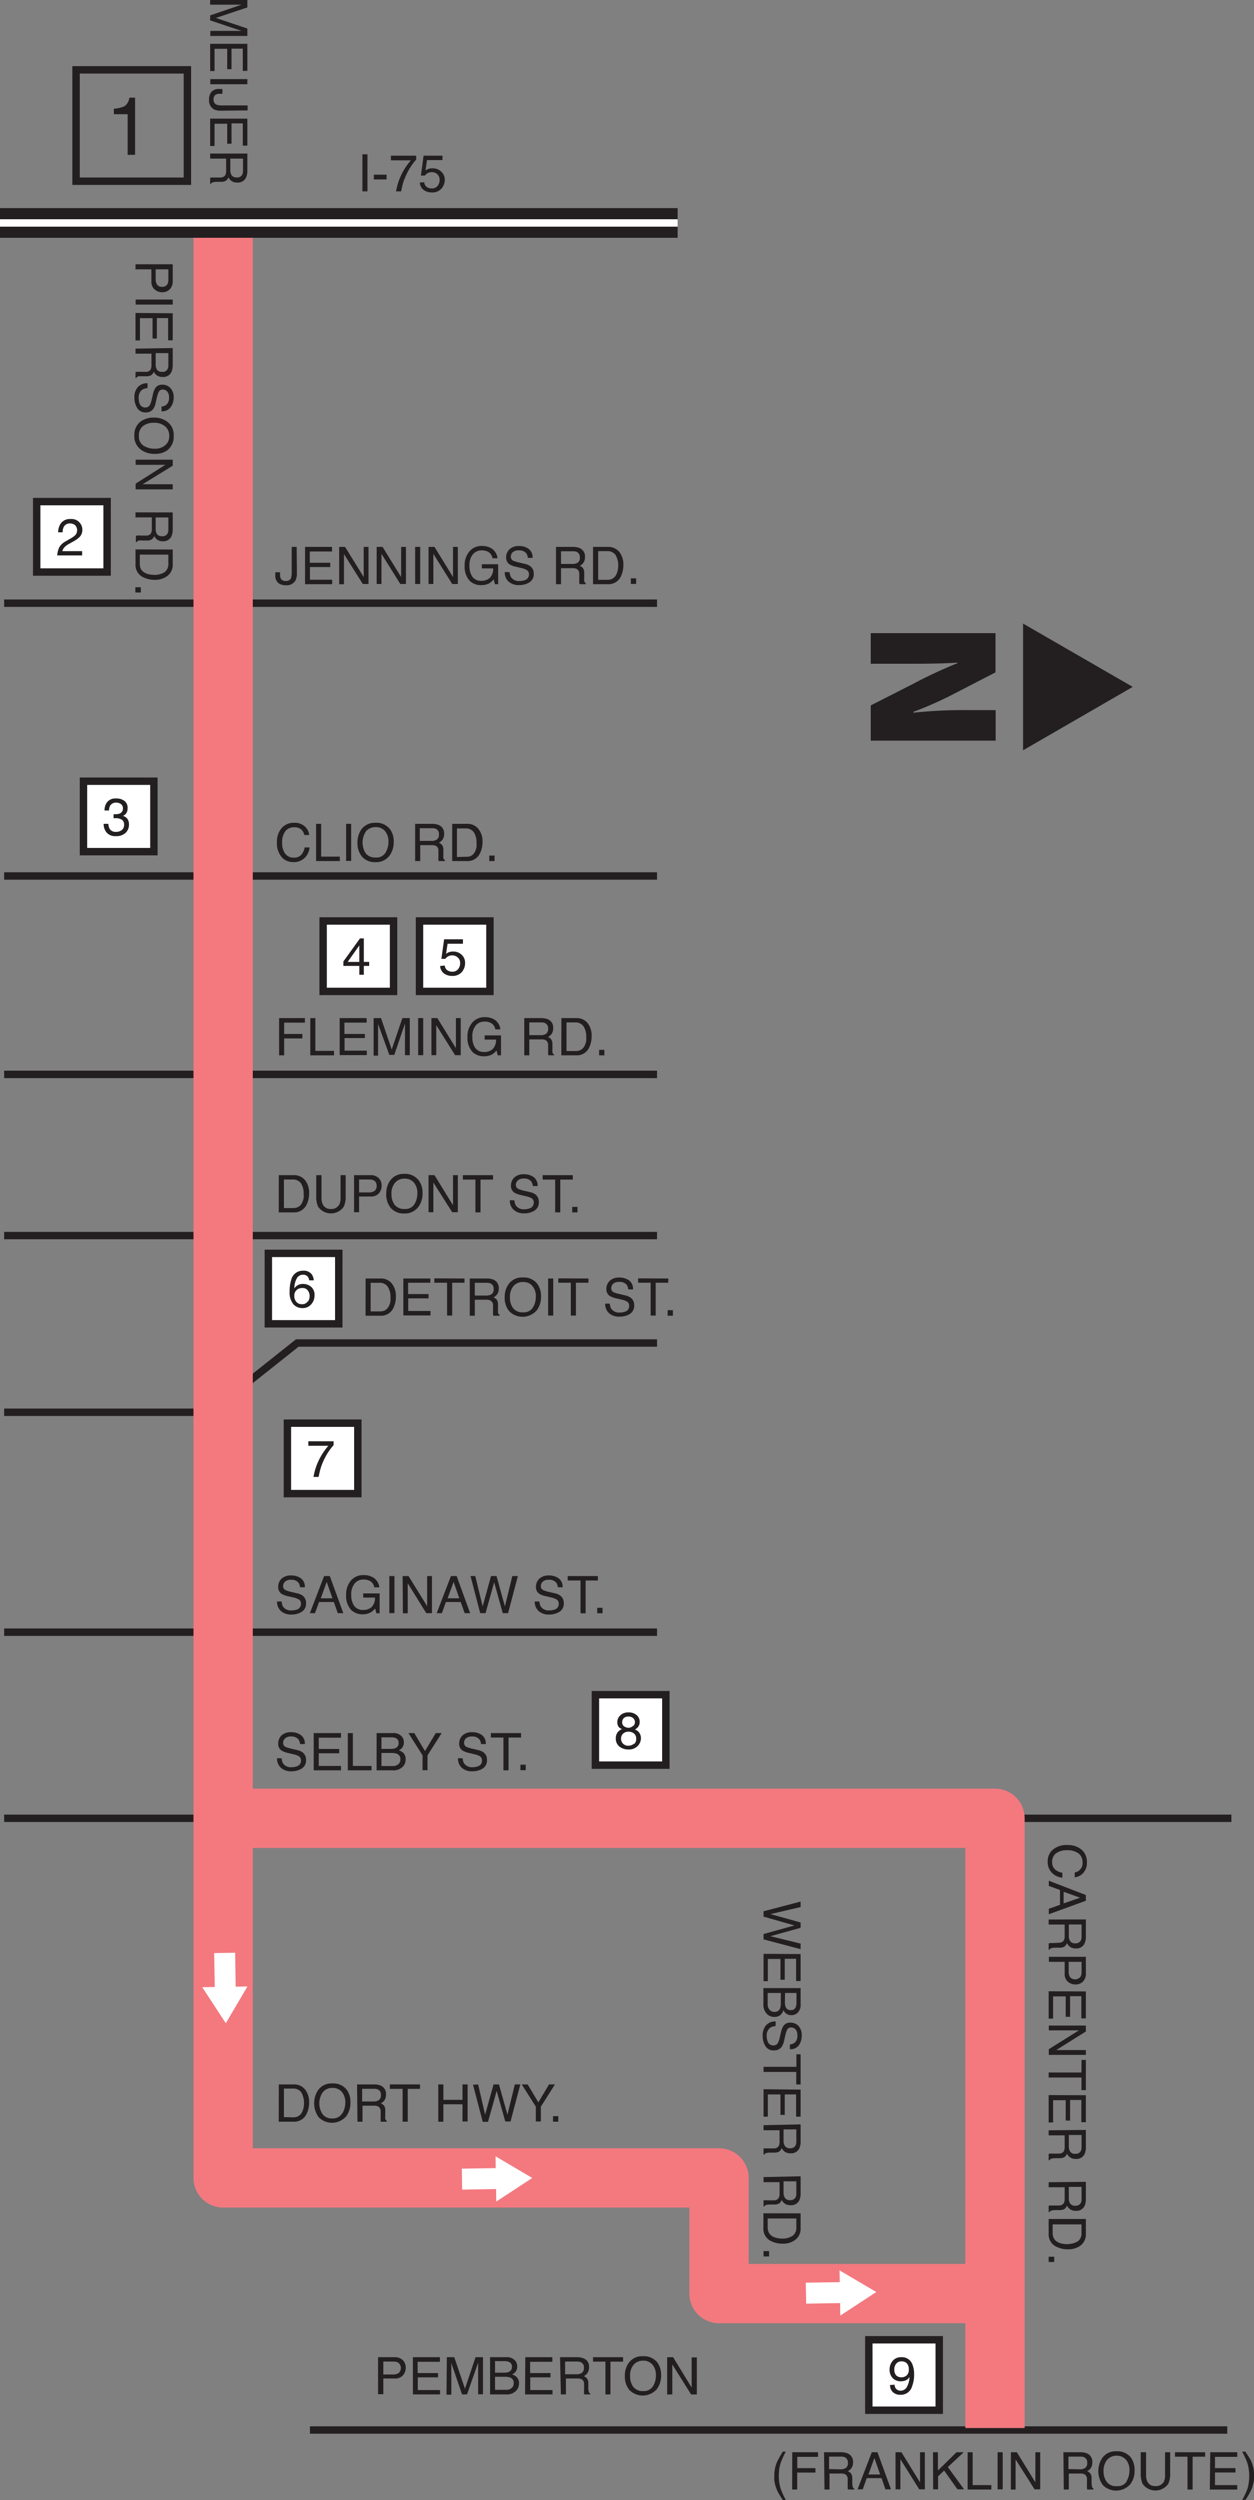 <svg xmlns="http://www.w3.org/2000/svg" xmlns:xlink="http://www.w3.org/1999/xlink" viewBox="0 0 169.16 337.18"><rect x="0" y="0" width="169.16" height="337.18" fill="#808080" stroke="none"/><defs><style>.cls-1,.cls-2,.cls-3,.cls-4,.cls-5{fill:none;}.cls-2,.cls-4,.cls-7{stroke:#231f20;}.cls-2,.cls-4,.cls-5,.cls-7{stroke-miterlimit:3.86;}.cls-3{stroke:#f3797f;stroke-linejoin:round;stroke-width:8px;}.cls-4{stroke-width:4px;}.cls-5{stroke:#fff;}.cls-6{fill:#231f20;}.cls-7,.cls-8{fill:#fff;}.cls-9{clip-path:url(#clip-path);}</style><clipPath id="clip-path"><rect class="cls-1" x="117.46" y="84.1" width="35.34" height="17.09"/></clipPath></defs><title>Map-13_web</title><g id="Layer_2" data-name="Layer 2"><g id="Layer_1-2" data-name="Layer 1"><path class="cls-2" d="M.56,81.35H88.63M.56,118.14H88.63M.56,144.9H88.63M.56,166.64H88.63M.56,190.47H28.35l11.75-9.34H88.63m-88.07,39H88.63M.56,245.23H166.11m-124.3,82.5H165.55"/><polyline class="cls-3" points="30.1 29.51 30.1 293.73 96.99 293.73 96.99 309.33 133.22 309.33"/><line class="cls-4" y1="30.07" x2="91.41" y2="30.07"/><line class="cls-5" y1="30.07" x2="91.41" y2="30.07"/><path class="cls-6" d="M40.05,77.29a2.1,2.1,0,0,1-.19,1,1.37,1.37,0,0,1-1.32.64,1.52,1.52,0,0,1-1-.31,1.27,1.27,0,0,1-.4-1.09v-.35h.64v.35a.92.92,0,0,0,.18.62.74.74,0,0,0,.57.21.72.72,0,0,0,.72-.37,2.75,2.75,0,0,0,.1-.87V73.76h.67Z"/><path class="cls-6" d="M41.15,73.76h3.64v.62h-3V75.9h2.76v.58H41.81v1.71h3v.6H41.15Z"/><path class="cls-6" d="M45.75,73.76h.8l2.51,4.06V73.76h.65v5h-.77L46.4,74.73v4.06h-.65Z"/><path class="cls-6" d="M50.81,73.76h.8l2.5,4.06V73.76h.65v5H54l-2.54-4.06v4.06h-.65Z"/><path class="cls-6" d="M56,73.76h.68v5H56Z"/><path class="cls-6" d="M57.81,73.76h.8l2.5,4.06V73.76h.65v5H61l-2.54-4.06v4.06h-.65Z"/><path class="cls-6" d="M66.21,73.91a1.78,1.78,0,0,1,.9,1.38h-.67a1.29,1.29,0,0,0-.5-.81,1.78,1.78,0,0,0-1-.25,1.49,1.49,0,0,0-1.15.53,2.24,2.24,0,0,0-.46,1.55,2.49,2.49,0,0,0,.38,1.46,1.41,1.41,0,0,0,1.26.56,1.59,1.59,0,0,0,1.1-.39,1.69,1.69,0,0,0,.45-1.28H65V76.1h2.2v2.69h-.44l-.16-.65a2.9,2.9,0,0,1-.6.53,2.35,2.35,0,0,1-1.12.25,2.13,2.13,0,0,1-1.51-.58,2.77,2.77,0,0,1-.69-2,2.85,2.85,0,0,1,.67-2A2.12,2.12,0,0,1,65,73.63,2.57,2.57,0,0,1,66.21,73.91Z"/><path class="cls-6" d="M68.75,77.17a1.41,1.41,0,0,0,.2.69,1.27,1.27,0,0,0,1.15.5,2,2,0,0,0,.67-.11.77.77,0,0,0,.58-.76.64.64,0,0,0-.25-.58,2.18,2.18,0,0,0-.78-.3l-.66-.16a3,3,0,0,1-.92-.33,1.08,1.08,0,0,1-.46-.94,1.45,1.45,0,0,1,.46-1.11A1.78,1.78,0,0,1,70,73.64a2.15,2.15,0,0,1,1.3.38,1.38,1.38,0,0,1,.54,1.22h-.64a1.22,1.22,0,0,0-.21-.62,1.2,1.2,0,0,0-1-.39,1.13,1.13,0,0,0-.83.25.79.79,0,0,0-.25.59.6.6,0,0,0,.29.54,4.68,4.68,0,0,0,.89.27l.68.16a2,2,0,0,1,.76.32,1.19,1.19,0,0,1,.47,1,1.27,1.27,0,0,1-.6,1.19,2.57,2.57,0,0,1-1.37.36,2,2,0,0,1-1.43-.48,1.65,1.65,0,0,1-.51-1.28Z"/><path class="cls-6" d="M75,73.76h2.29a2.31,2.31,0,0,1,.93.17,1.2,1.2,0,0,1,.69,1.19,1.24,1.24,0,0,1-.71,1.2,1,1,0,0,1,.45.31,1.11,1.11,0,0,1,.16.63l0,.68a2,2,0,0,0,0,.42.42.42,0,0,0,.22.31v.12h-.83a1.62,1.62,0,0,1-.06-.17c0-.07,0-.2,0-.4l0-.84a.74.74,0,0,0-.36-.66,1.42,1.42,0,0,0-.59-.09H75.68v2.16H75Zm2.21,2.3a1.25,1.25,0,0,0,.74-.19.77.77,0,0,0,.27-.69.75.75,0,0,0-.38-.73,1.16,1.16,0,0,0-.54-.1H75.68v1.71Z"/><path class="cls-6" d="M80,73.76h2a1.89,1.89,0,0,1,1.59.74,2.7,2.7,0,0,1,.5,1.7,3.53,3.53,0,0,1-.29,1.44A1.84,1.84,0,0,1,82,78.79H80Zm1.87,4.44a1.78,1.78,0,0,0,.56-.07,1.24,1.24,0,0,0,.63-.51,2,2,0,0,0,.28-.78,2.83,2.83,0,0,0-.31-2,1.33,1.33,0,0,0-1.17-.51H80.69V78.2Z"/><path class="cls-6" d="M85.1,78h.71v.75H85.1Z"/><polygon class="cls-7" points="80.32 228.56 89.82 228.56 89.82 238.06 80.32 238.06 80.32 228.56 80.32 228.56"/><path class="cls-6" d="M83.54,233a1,1,0,0,1-.27-.71,1.25,1.25,0,0,1,.4-.94,1.49,1.49,0,0,1,1.12-.4,1.57,1.57,0,0,1,1.1.37,1.15,1.15,0,0,1,.4.87,1.09,1.09,0,0,1-.23.74,1.55,1.55,0,0,1-.4.32,1.61,1.61,0,0,1,.48.32,1.26,1.26,0,0,1,.32.89A1.5,1.5,0,0,1,86,235.5a1.63,1.63,0,0,1-1.23.45,1.91,1.91,0,0,1-1.21-.39,1.36,1.36,0,0,1-.49-1.12,1.26,1.26,0,0,1,.84-1.24A1.37,1.37,0,0,1,83.54,233Zm2,2.21a.85.85,0,0,0,.28-.69.89.89,0,0,0-.29-.72,1.15,1.15,0,0,0-.75-.25,1,1,0,0,0-.72.26.88.88,0,0,0-.28.69.93.93,0,0,0,.26.66,1,1,0,0,0,.79.28A1.12,1.12,0,0,0,85.53,235.16Zm-.12-2.42a.74.74,0,0,0,.23-.54.71.71,0,0,0-.22-.51.88.88,0,0,0-.66-.23.8.8,0,0,0-.64.23.77.77,0,0,0-.2.54.64.64,0,0,0,.25.54,1,1,0,0,0,.61.2A.85.85,0,0,0,85.41,232.74Z"/><polygon class="cls-7" points="117.2 315.56 126.7 315.56 126.7 325.06 117.2 325.06 117.2 315.56 117.2 315.56"/><path class="cls-6" d="M120.68,321.62a.78.78,0,0,0,.4.71.82.82,0,0,0,.42.1,1,1,0,0,0,.75-.37,2.9,2.9,0,0,0,.44-1.49,1.1,1.1,0,0,1-.5.46,1.79,1.79,0,0,1-.65.13,1.49,1.49,0,0,1-1.13-.44,1.63,1.63,0,0,1-.41-1.14,1.83,1.83,0,0,1,.41-1.17,1.46,1.46,0,0,1,1.2-.5,1.48,1.48,0,0,1,1.48,1,3.42,3.42,0,0,1,.22,1.33,4.34,4.34,0,0,1-.27,1.59,1.56,1.56,0,0,1-1.52,1.15,1.48,1.48,0,0,1-1.09-.37,1.33,1.33,0,0,1-.37-.95Zm1.61-1.24a1,1,0,0,0,.3-.84,1.1,1.1,0,0,0-.27-.81,1,1,0,0,0-.7-.26.89.89,0,0,0-.71.3,1.17,1.17,0,0,0-.27.81,1.19,1.19,0,0,0,.23.76,1,1,0,0,0,.75.28A1.08,1.08,0,0,0,122.29,320.38Z"/><polygon class="cls-7" points="38.77 191.94 48.27 191.94 48.27 201.44 38.77 201.44 38.77 191.94 38.77 191.94"/><path class="cls-6" d="M45,194.38v.53a6.75,6.75,0,0,0-.63.8,8.54,8.54,0,0,0-.69,1.22,8.08,8.08,0,0,0-.45,1.17c-.06.22-.15.59-.25,1.09h-.69a8.39,8.39,0,0,1,1-2.79,9.4,9.4,0,0,1,1-1.41h-2.7v-.61Z"/><polygon class="cls-7" points="43.59 124.21 53.09 124.21 53.09 133.71 43.59 133.71 43.59 124.21 43.59 124.21"/><path class="cls-6" d="M48.47,131.46v-1.19H46.32v-.6l2.24-3.11h.52v3.17h.72v.54h-.72v1.19Zm0-1.73v-2.22l-1.57,2.22Z"/><polygon class="cls-7" points="56.59 124.21 66.09 124.21 66.09 133.71 56.59 133.71 56.59 124.21 56.59 124.21"/><path class="cls-6" d="M60,130.22a.83.83,0,0,0,.49.72,1.12,1.12,0,0,0,.5.11.94.94,0,0,0,.81-.35,1.23,1.23,0,0,0,.27-.77,1,1,0,0,0-.32-.8,1.12,1.12,0,0,0-.75-.28,1,1,0,0,0-.54.13,1.14,1.14,0,0,0-.39.34l-.53,0,.37-2.64h2.54v.6H60.38l-.21,1.36a1.71,1.71,0,0,1,.33-.2,1.73,1.73,0,0,1,.63-.11,1.6,1.6,0,0,1,1.14.43,1.45,1.45,0,0,1,.47,1.1,1.88,1.88,0,0,1-.43,1.23,1.67,1.67,0,0,1-1.37.53,1.79,1.79,0,0,1-1.06-.34,1.36,1.36,0,0,1-.51-1Z"/><polygon class="cls-7" points="11.26 105.36 20.76 105.36 20.76 114.86 11.26 114.86 11.26 105.36 11.26 105.36"/><path class="cls-6" d="M14.37,112.27a1.79,1.79,0,0,1-.39-1.16h.64a1.61,1.61,0,0,0,.18.69.94.94,0,0,0,.87.39,1.17,1.17,0,0,0,.78-.26.88.88,0,0,0,.29-.67.77.77,0,0,0-.31-.71,1.52,1.52,0,0,0-.86-.2h-.25v-.54h.3a1.35,1.35,0,0,0,.57-.11.7.7,0,0,0,.39-.69.67.67,0,0,0-.26-.56,1,1,0,0,0-.61-.2.9.9,0,0,0-.85.41,1.38,1.38,0,0,0-.15.65H14.1a1.88,1.88,0,0,1,.22-.93,1.38,1.38,0,0,1,1.33-.69,1.73,1.73,0,0,1,1.15.34,1.14,1.14,0,0,1,.41,1,1.07,1.07,0,0,1-.24.73,1,1,0,0,1-.39.28,1.08,1.08,0,0,1,.61.4,1.29,1.29,0,0,1,.21.74,1.52,1.52,0,0,1-.46,1.15,1.84,1.84,0,0,1-1.31.44A1.53,1.53,0,0,1,14.37,112.27Z"/><polygon class="cls-7" points="36.2 169.04 45.7 169.04 45.7 178.54 36.2 178.54 36.2 169.04 36.2 169.04"/><path class="cls-6" d="M42,171.8a1.47,1.47,0,0,1,.32.88h-.61a1,1,0,0,0-.17-.46.78.78,0,0,0-.67-.3.91.91,0,0,0-.82.47,2.68,2.68,0,0,0-.34,1.37,1.4,1.4,0,0,1,.53-.47,1.69,1.69,0,0,1,1.73.26,1.44,1.44,0,0,1,.46,1.17,1.76,1.76,0,0,1-.44,1.18,1.49,1.49,0,0,1-1.23.52,1.61,1.61,0,0,1-1.19-.52,2.53,2.53,0,0,1-.5-1.76,5,5,0,0,1,.22-1.55,1.58,1.58,0,0,1,1.57-1.21A1.37,1.37,0,0,1,42,171.8Zm-.46,3.74a1.31,1.31,0,0,0,0-1.48.84.84,0,0,0-.78-.34A1,1,0,0,0,40,174a1,1,0,0,0-.3.79,1.16,1.16,0,0,0,.27.78.91.91,0,0,0,.75.32A.84.84,0,0,0,41.49,175.54Z"/><polygon class="cls-7" points="4.95 67.65 14.45 67.65 14.45 77.15 4.95 77.15 4.95 67.65 4.95 67.65"/><path class="cls-6" d="M8,73.8A2.22,2.22,0,0,1,8.87,73l.66-.38a3.26,3.26,0,0,0,.62-.44,1,1,0,0,0,0-1.33,1,1,0,0,0-.68-.25.89.89,0,0,0-.88.48,1.68,1.68,0,0,0-.14.71H7.84a2.25,2.25,0,0,1,.24-1A1.48,1.48,0,0,1,9.49,70a1.46,1.46,0,0,1,1.62,1.47,1.36,1.36,0,0,1-.42,1,3.94,3.94,0,0,1-.86.59l-.46.26a2.85,2.85,0,0,0-.53.35,1.29,1.29,0,0,0-.43.66h2.67v.58H7.72A3,3,0,0,1,8,73.8Z"/><polygon class="cls-2" points="10.26 9.42 25.28 9.42 25.28 24.44 10.26 24.44 10.26 9.42 10.26 9.42"/><path class="cls-6" d="M15.36,15.4v-.74a4,4,0,0,0,1.47-.35,1.69,1.69,0,0,0,.62-1.14h.77v7.71h-1V15.4Z"/><path class="cls-6" d="M41.14,111.48a1.79,1.79,0,0,1,.57,1.14h-.66a1.35,1.35,0,0,0-.44-.77,1.38,1.38,0,0,0-.93-.28,1.47,1.47,0,0,0-1.18.52,2.46,2.46,0,0,0-.44,1.6,2.35,2.35,0,0,0,.4,1.43,1.42,1.42,0,0,0,1.21.55,1.26,1.26,0,0,0,1.12-.58,2.19,2.19,0,0,0,.31-.8h.66a2.28,2.28,0,0,1-.58,1.33,2.06,2.06,0,0,1-1.6.65,2.11,2.11,0,0,1-1.45-.53,2.81,2.81,0,0,1-.77-2.17,2.76,2.76,0,0,1,.58-1.82,2.11,2.11,0,0,1,1.73-.78A2,2,0,0,1,41.14,111.48Z"/><path class="cls-6" d="M42.64,111.11h.68v4.42h2.52v.6h-3.2Z"/><path class="cls-6" d="M46.69,111.11h.68v5h-.68Z"/><path class="cls-6" d="M52.61,111.83a2.7,2.7,0,0,1,.5,1.7,3,3,0,0,1-.57,1.87,2.25,2.25,0,0,1-1.91.88,2.28,2.28,0,0,1-1.82-.77,2.84,2.84,0,0,1-.59-1.86,3.05,3.05,0,0,1,.5-1.75,2.21,2.21,0,0,1,1.92-.93A2.29,2.29,0,0,1,52.61,111.83ZM52,115a2.71,2.71,0,0,0,.4-1.48,2.12,2.12,0,0,0-.46-1.43,1.58,1.58,0,0,0-1.26-.54,1.69,1.69,0,0,0-1.28.53,2.69,2.69,0,0,0-.07,3,1.59,1.59,0,0,0,1.37.57A1.4,1.4,0,0,0,52,115Z"/><path class="cls-6" d="M56,111.11h2.28a2.24,2.24,0,0,1,.93.17,1.19,1.19,0,0,1,.7,1.18,1.35,1.35,0,0,1-.19.74,1.37,1.37,0,0,1-.52.46,1.07,1.07,0,0,1,.44.32,1.1,1.1,0,0,1,.17.63l0,.67a1.86,1.86,0,0,0,0,.43.42.42,0,0,0,.22.31v.11h-.84a.58.58,0,0,1-.05-.17,2.08,2.08,0,0,1,0-.39l0-.84a.69.69,0,0,0-.35-.66,1.51,1.51,0,0,0-.6-.09h-1.5v2.15H56Zm2.21,2.3a1.22,1.22,0,0,0,.73-.19.8.8,0,0,0,.27-.69.74.74,0,0,0-.37-.73,1.23,1.23,0,0,0-.55-.1H56.63v1.71Z"/><path class="cls-6" d="M61,111.11h2a1.87,1.87,0,0,1,1.58.74,2.68,2.68,0,0,1,.51,1.69,3.39,3.39,0,0,1-.3,1.45,1.83,1.83,0,0,1-1.8,1.14H61Zm1.88,4.44a1.71,1.71,0,0,0,.55-.07A1.26,1.26,0,0,0,64,115a2.31,2.31,0,0,0,.28-.78,3.49,3.49,0,0,0,0-.53,2.53,2.53,0,0,0-.36-1.45,1.33,1.33,0,0,0-1.17-.51H61.64v3.85Z"/><path class="cls-6" d="M66,115.39h.72v.74H66Z"/><path class="cls-6" d="M37.65,137.31h3.48v.61h-2.8v1.53h2.46v.6H38.33v2.28h-.68Z"/><path class="cls-6" d="M41.86,137.31h.68v4.42h2.52v.6h-3.2Z"/><path class="cls-6" d="M45.82,137.31h3.64v.61h-3v1.53h2.76V140H46.48v1.7h3v.6H45.82Z"/><path class="cls-6" d="M50.4,137.31h1l1.44,4.24,1.44-4.24h1v5h-.65v-3c0-.11,0-.28,0-.51s0-.49,0-.76l-1.44,4.23h-.67L51,138.1v.15c0,.12,0,.31,0,.56s0,.44,0,.56v3H50.4Z"/><path class="cls-6" d="M56.41,137.31h.68v5h-.68Z"/><path class="cls-6" d="M58.2,137.31H59l2.5,4.06v-4.06h.65v5h-.76l-2.54-4.05v4.05H58.2Z"/><path class="cls-6" d="M66.6,137.45a1.8,1.8,0,0,1,.9,1.38h-.68a1.22,1.22,0,0,0-.49-.8,1.69,1.69,0,0,0-1-.25,1.48,1.48,0,0,0-1.15.52,2.29,2.29,0,0,0-.46,1.56,2.52,2.52,0,0,0,.38,1.46,1.43,1.43,0,0,0,1.26.56,1.55,1.55,0,0,0,1.1-.4,1.67,1.67,0,0,0,.45-1.27H65.38v-.57h2.2v2.69h-.44l-.16-.65a2.63,2.63,0,0,1-.6.53,2.24,2.24,0,0,1-1.12.25,2.17,2.17,0,0,1-1.51-.57,2.78,2.78,0,0,1-.69-2,2.89,2.89,0,0,1,.67-2,2.15,2.15,0,0,1,1.66-.71A2.57,2.57,0,0,1,66.6,137.45Z"/><path class="cls-6" d="M70.72,137.31H73a2.31,2.31,0,0,1,.93.17,1.18,1.18,0,0,1,.69,1.18,1.37,1.37,0,0,1-.18.74,1.33,1.33,0,0,1-.53.46,1,1,0,0,1,.45.32,1.11,1.11,0,0,1,.16.63l0,.67a2.08,2.08,0,0,0,0,.43.44.44,0,0,0,.22.31v.11H74a1.07,1.07,0,0,1-.06-.17q0-.1,0-.39l0-.84a.7.7,0,0,0-.36-.66,1.42,1.42,0,0,0-.59-.09H71.4v2.15h-.68Zm2.21,2.3a1.25,1.25,0,0,0,.74-.19.8.8,0,0,0,.27-.69.75.75,0,0,0-.38-.73,1.15,1.15,0,0,0-.54-.11H71.4v1.72Z"/><path class="cls-6" d="M75.73,137.31h2a1.86,1.86,0,0,1,1.58.73,2.72,2.72,0,0,1,.5,1.7,3.54,3.54,0,0,1-.29,1.45,1.83,1.83,0,0,1-1.8,1.14h-2Zm1.87,4.44a1.78,1.78,0,0,0,.56-.07,1.24,1.24,0,0,0,.63-.51,2.31,2.31,0,0,0,.29-.78,3.49,3.49,0,0,0,0-.53,2.5,2.5,0,0,0-.37-1.45,1.33,1.33,0,0,0-1.16-.52H76.42v3.86Z"/><path class="cls-6" d="M80.82,141.59h.71v.74h-.71Z"/><path class="cls-6" d="M37.61,158.49h2a1.9,1.9,0,0,1,1.59.74,2.75,2.75,0,0,1,.5,1.7,3.37,3.37,0,0,1-.3,1.44,1.83,1.83,0,0,1-1.8,1.14h-2Zm1.88,4.44a1.71,1.71,0,0,0,.55-.07,1.26,1.26,0,0,0,.64-.51,2.31,2.31,0,0,0,.28-.78,2.55,2.55,0,0,0,0-.53,2.53,2.53,0,0,0-.36-1.45,1.33,1.33,0,0,0-1.17-.51H38.3v3.85Z"/><path class="cls-6" d="M43.37,158.49v3.11a1.76,1.76,0,0,0,.21.9,1.09,1.09,0,0,0,1,.55,1.22,1.22,0,0,0,1.19-.59,1.87,1.87,0,0,0,.17-.86v-3.11h.69v2.82a3.23,3.23,0,0,1-.26,1.43,2.1,2.1,0,0,1-3.46,0,3.25,3.25,0,0,1-.25-1.43v-2.82Z"/><path class="cls-6" d="M47.76,158.49H50a1.52,1.52,0,0,1,1.07.38,1.39,1.39,0,0,1,.41,1.06,1.55,1.55,0,0,1-.36,1,1.4,1.4,0,0,1-1.12.44H48.44v2.12h-.68Zm2.64.69a1.51,1.51,0,0,0-.62-.1H48.44v1.74h1.34a1.27,1.27,0,0,0,.74-.2.77.77,0,0,0,.28-.69A.75.75,0,0,0,50.4,159.18Z"/><path class="cls-6" d="M56.5,159.21a2.78,2.78,0,0,1,.5,1.71,3,3,0,0,1-.57,1.86,2.26,2.26,0,0,1-1.91.88,2.31,2.31,0,0,1-1.83-.77A2.9,2.9,0,0,1,52.1,161a3,3,0,0,1,.51-1.75,2.21,2.21,0,0,1,1.92-.93A2.3,2.3,0,0,1,56.5,159.21Zm-.6,3.2a2.71,2.71,0,0,0,.4-1.48,2.12,2.12,0,0,0-.46-1.43,1.58,1.58,0,0,0-1.27-.54,1.64,1.64,0,0,0-1.27.54,2.22,2.22,0,0,0-.49,1.57,2.31,2.31,0,0,0,.42,1.41,1.59,1.59,0,0,0,1.37.57A1.41,1.41,0,0,0,55.9,162.41Z"/><path class="cls-6" d="M57.81,158.49h.8l2.5,4.06v-4.06h.65v5H61l-2.54-4v4h-.65Z"/><path class="cls-6" d="M66.51,158.49v.6H64.82v4.42h-.69v-4.42H62.44v-.6Z"/><path class="cls-6" d="M69.4,161.89a1.41,1.41,0,0,0,.19.7,1.28,1.28,0,0,0,1.15.5,2,2,0,0,0,.67-.11.79.79,0,0,0,.59-.76.66.66,0,0,0-.25-.59,2.48,2.48,0,0,0-.79-.29l-.66-.16a2.93,2.93,0,0,1-.91-.33,1.05,1.05,0,0,1-.46-.94,1.48,1.48,0,0,1,.45-1.11,1.81,1.81,0,0,1,1.29-.43,2.16,2.16,0,0,1,1.31.38,1.38,1.38,0,0,1,.54,1.21h-.64a1.45,1.45,0,0,0-.21-.61,1.19,1.19,0,0,0-1-.4,1.1,1.1,0,0,0-.82.26.78.78,0,0,0-.26.58.57.57,0,0,0,.3.54,3.9,3.9,0,0,0,.88.28l.69.16a2,2,0,0,1,.76.32,1.19,1.19,0,0,1,.46,1,1.28,1.28,0,0,1-.59,1.19,2.57,2.57,0,0,1-1.37.36,2,2,0,0,1-1.43-.48,1.61,1.61,0,0,1-.51-1.29Z"/><path class="cls-6" d="M77.27,158.49v.6H75.58v4.42h-.69v-4.42H73.2v-.6Z"/><path class="cls-6" d="M77.19,162.77h.71v.74h-.71Z"/><path class="cls-6" d="M49.32,172.43h2a1.86,1.86,0,0,1,1.58.73,2.7,2.7,0,0,1,.5,1.7,3.42,3.42,0,0,1-.29,1.45,1.83,1.83,0,0,1-1.8,1.14h-2Zm1.87,4.44a2.13,2.13,0,0,0,.56-.07,1.18,1.18,0,0,0,.63-.52,2.16,2.16,0,0,0,.29-.78,3.37,3.37,0,0,0,0-.52,2.41,2.41,0,0,0-.37-1.45,1.31,1.31,0,0,0-1.16-.52H50v3.86Z"/><path class="cls-6" d="M54.41,172.43h3.64V173h-3v1.53h2.76v.58H55.07v1.7h3v.6H54.41Z"/><path class="cls-6" d="M62.66,172.43V173H61v4.43h-.69V173H58.59v-.59Z"/><path class="cls-6" d="M63.37,172.43h2.28a2.25,2.25,0,0,1,.93.16,1.19,1.19,0,0,1,.7,1.19,1.29,1.29,0,0,1-.19.74,1.37,1.37,0,0,1-.52.46,1,1,0,0,1,.44.31,1.14,1.14,0,0,1,.17.64l0,.67a3,3,0,0,0,0,.43.38.38,0,0,0,.22.3v.12h-.83a.43.43,0,0,1-.06-.17c0-.07,0-.2,0-.4l0-.83a.72.72,0,0,0-.36-.66,1.28,1.28,0,0,0-.59-.1H64.05v2.16h-.68Zm2.21,2.3a1.33,1.33,0,0,0,.74-.19.8.8,0,0,0,.27-.69.76.76,0,0,0-.38-.74,1.37,1.37,0,0,0-.54-.1H64.05v1.72Z"/><path class="cls-6" d="M72.48,173.15a2.77,2.77,0,0,1,.5,1.7,3,3,0,0,1-.57,1.87,2.54,2.54,0,0,1-3.73.11,2.85,2.85,0,0,1-.6-1.87,2.93,2.93,0,0,1,.51-1.74,2.18,2.18,0,0,1,1.92-.93A2.28,2.28,0,0,1,72.48,173.15Zm-.6,3.2a2.75,2.75,0,0,0,.4-1.49,2.09,2.09,0,0,0-.46-1.42,1.58,1.58,0,0,0-1.27-.54,1.63,1.63,0,0,0-1.27.53,2.25,2.25,0,0,0-.49,1.58,2.33,2.33,0,0,0,.42,1.41,1.59,1.59,0,0,0,1.37.57A1.43,1.43,0,0,0,71.88,176.35Z"/><path class="cls-6" d="M73.94,172.43h.69v5h-.69Z"/><path class="cls-6" d="M79.38,172.43V173H77.69v4.43H77V173H75.31v-.59Z"/><path class="cls-6" d="M82.27,175.83a1.41,1.41,0,0,0,.2.69,1.26,1.26,0,0,0,1.14.5,2.11,2.11,0,0,0,.68-.11.76.76,0,0,0,.58-.76.64.64,0,0,0-.25-.58,2.18,2.18,0,0,0-.78-.3l-.66-.15a3,3,0,0,1-.92-.33,1.06,1.06,0,0,1-.46-.94,1.46,1.46,0,0,1,.46-1.12,1.78,1.78,0,0,1,1.29-.43,2.22,2.22,0,0,1,1.3.38,1.4,1.4,0,0,1,.54,1.22h-.64a1.22,1.22,0,0,0-.21-.62,1.2,1.2,0,0,0-1-.39,1.13,1.13,0,0,0-.83.25.81.81,0,0,0-.25.59.57.57,0,0,0,.29.54,4.68,4.68,0,0,0,.89.27l.68.16a2.17,2.17,0,0,1,.76.32,1.22,1.22,0,0,1,.47,1,1.29,1.29,0,0,1-.6,1.2,2.56,2.56,0,0,1-1.37.35,2,2,0,0,1-1.43-.47,1.65,1.65,0,0,1-.51-1.29Z"/><path class="cls-6" d="M90.15,172.43V173h-1.7v4.43h-.68V173H86.08v-.59Z"/><path class="cls-6" d="M90.06,176.7h.71v.75h-.71Z"/><path class="cls-6" d="M38,216a1.41,1.41,0,0,0,.19.7,1.27,1.27,0,0,0,1.15.49,2,2,0,0,0,.67-.1.79.79,0,0,0,.59-.76.66.66,0,0,0-.25-.59,2.72,2.72,0,0,0-.79-.3l-.66-.15a2.93,2.93,0,0,1-.91-.33,1.05,1.05,0,0,1-.46-.94,1.48,1.48,0,0,1,.45-1.11,1.81,1.81,0,0,1,1.29-.43,2.18,2.18,0,0,1,1.31.38,1.38,1.38,0,0,1,.54,1.21h-.64a1.45,1.45,0,0,0-.21-.61,1.19,1.19,0,0,0-1-.4,1.1,1.1,0,0,0-.82.26.78.78,0,0,0-.26.58.57.57,0,0,0,.3.54,3.9,3.9,0,0,0,.88.28l.69.16a2,2,0,0,1,.76.32,1.19,1.19,0,0,1,.46,1,1.28,1.28,0,0,1-.59,1.19,2.57,2.57,0,0,1-1.37.36,2,2,0,0,1-1.43-.48,1.62,1.62,0,0,1-.51-1.29Z"/><path class="cls-6" d="M43.72,212.56h.77l1.82,5h-.75l-.52-1.5h-2l-.55,1.5h-.69Zm1.13,3-.78-2.21-.8,2.21Z"/><path class="cls-6" d="M50.26,212.71a1.77,1.77,0,0,1,.91,1.37h-.68a1.24,1.24,0,0,0-.49-.8,1.72,1.72,0,0,0-1-.25,1.48,1.48,0,0,0-1.15.52,2.29,2.29,0,0,0-.47,1.56,2.52,2.52,0,0,0,.39,1.46,1.42,1.42,0,0,0,1.26.56,1.59,1.59,0,0,0,1.1-.39,1.71,1.71,0,0,0,.45-1.28H49v-.56h2.21v2.68h-.44l-.16-.64a2.8,2.8,0,0,1-.6.52,2.24,2.24,0,0,1-1.12.26,2.18,2.18,0,0,1-1.51-.58,2.78,2.78,0,0,1-.69-2,2.89,2.89,0,0,1,.67-2,2.15,2.15,0,0,1,1.66-.71A2.42,2.42,0,0,1,50.26,212.71Z"/><path class="cls-6" d="M52.52,212.56h.69v5h-.69Z"/><path class="cls-6" d="M54.31,212.56h.8l2.51,4.06v-4.06h.65v5H57.5L55,213.53v4.05h-.65Z"/><path class="cls-6" d="M60.83,212.56h.77l1.82,5h-.74l-.53-1.5h-2l-.54,1.5h-.7Zm1.13,3-.77-2.21-.81,2.21Z"/><path class="cls-6" d="M64.11,212.56l1,4.08,1.13-4.08h.74l1.13,4.09,1-4.09h.75l-1.32,5h-.72l-1.16-4.16-1.16,4.16h-.72l-1.31-5Z"/><path class="cls-6" d="M72.77,216a1.41,1.41,0,0,0,.2.7,1.26,1.26,0,0,0,1.15.49,2.09,2.09,0,0,0,.67-.1.78.78,0,0,0,.58-.76.66.66,0,0,0-.25-.59,2.63,2.63,0,0,0-.78-.3l-.66-.15a3,3,0,0,1-.92-.33,1.05,1.05,0,0,1-.46-.94,1.45,1.45,0,0,1,.46-1.11,1.78,1.78,0,0,1,1.29-.43,2.15,2.15,0,0,1,1.3.38,1.38,1.38,0,0,1,.54,1.21h-.64a1.22,1.22,0,0,0-.21-.61,1.18,1.18,0,0,0-1-.4,1.13,1.13,0,0,0-.83.26.77.77,0,0,0-.25.58.58.58,0,0,0,.29.54,3.86,3.86,0,0,0,.89.28l.68.16a2,2,0,0,1,.76.32,1.19,1.19,0,0,1,.47,1,1.28,1.28,0,0,1-.6,1.19,2.57,2.57,0,0,1-1.37.36,2,2,0,0,1-1.43-.48,1.65,1.65,0,0,1-.51-1.29Z"/><path class="cls-6" d="M80.65,212.56v.6H79v4.42h-.69v-4.42H76.58v-.6Z"/><path class="cls-6" d="M80.56,216.84h.72v.74h-.72Z"/><path class="cls-6" d="M38,237.14a1.41,1.41,0,0,0,.19.7,1.28,1.28,0,0,0,1.15.5,2,2,0,0,0,.67-.11.78.78,0,0,0,.59-.76.67.67,0,0,0-.25-.59,2.48,2.48,0,0,0-.79-.29l-.66-.16a2.93,2.93,0,0,1-.91-.33,1.05,1.05,0,0,1-.46-.94,1.48,1.48,0,0,1,.45-1.11,1.81,1.81,0,0,1,1.29-.43,2.18,2.18,0,0,1,1.31.38,1.38,1.38,0,0,1,.54,1.22h-.64a1.45,1.45,0,0,0-.21-.62,1.21,1.21,0,0,0-1-.4,1.1,1.1,0,0,0-.82.26.8.8,0,0,0-.26.59.59.59,0,0,0,.3.54,4.75,4.75,0,0,0,.88.27l.69.16a2,2,0,0,1,.76.32,1.19,1.19,0,0,1,.46,1,1.26,1.26,0,0,1-.59,1.19,2.57,2.57,0,0,1-1.37.36,2,2,0,0,1-1.43-.48,1.59,1.59,0,0,1-.51-1.29Z"/><path class="cls-6" d="M42.32,233.74H46v.62H43v1.52h2.76v.58H43v1.71h3v.59H42.32Z"/><path class="cls-6" d="M46.92,233.74h.68v4.43h2.52v.59h-3.2Z"/><path class="cls-6" d="M50.8,233.74H53a1.44,1.44,0,0,1,1.26.53,1.2,1.2,0,0,1,.22.72,1.16,1.16,0,0,1-.27.78,1.48,1.48,0,0,1-.4.29,1.81,1.81,0,0,1,.58.33,1.22,1.22,0,0,1,.33.91,1.44,1.44,0,0,1-.3.88,1.74,1.74,0,0,1-1.46.58H50.8Zm1.91,2.13a1.56,1.56,0,0,0,.68-.12.7.7,0,0,0,.38-.68.64.64,0,0,0-.4-.66,1.71,1.71,0,0,0-.68-.1H51.46v1.56Zm.23,2.31a1.06,1.06,0,0,0,.91-.36.92.92,0,0,0,.16-.55.73.73,0,0,0-.49-.75,1.9,1.9,0,0,0-.69-.1H51.46v1.76Z"/><path class="cls-6" d="M55.1,233.74h.79l1.44,2.42,1.45-2.42h.8l-1.91,3v2H57v-2Z"/><path class="cls-6" d="M62.42,237.14a1.41,1.41,0,0,0,.19.7,1.28,1.28,0,0,0,1.15.5,2,2,0,0,0,.67-.11.78.78,0,0,0,.59-.76.7.7,0,0,0-.25-.59,2.48,2.48,0,0,0-.79-.29l-.66-.16a2.93,2.93,0,0,1-.91-.33,1.06,1.06,0,0,1-.47-.94,1.48,1.48,0,0,1,.46-1.11,1.78,1.78,0,0,1,1.29-.43A2.18,2.18,0,0,1,65,234a1.4,1.4,0,0,1,.53,1.22h-.64a1.22,1.22,0,0,0-.21-.62,1.19,1.19,0,0,0-1-.4,1.15,1.15,0,0,0-.83.26.79.79,0,0,0-.25.59.59.59,0,0,0,.3.54,4.49,4.49,0,0,0,.88.27l.68.16a2.05,2.05,0,0,1,.77.32,1.21,1.21,0,0,1,.46,1,1.28,1.28,0,0,1-.59,1.19,2.6,2.6,0,0,1-1.38.36,2,2,0,0,1-1.43-.48,1.62,1.62,0,0,1-.5-1.29Z"/><path class="cls-6" d="M70.29,233.74v.6H68.6v4.42h-.69v-4.42H66.22v-.6Z"/><path class="cls-6" d="M70.2,238h.72v.74H70.2Z"/><path class="cls-6" d="M37.61,281.12h2a1.9,1.9,0,0,1,1.59.74,2.77,2.77,0,0,1,.5,1.7,3.37,3.37,0,0,1-.3,1.44,1.84,1.84,0,0,1-1.8,1.15h-2Zm1.88,4.44a1.71,1.71,0,0,0,.55-.07,1.26,1.26,0,0,0,.64-.51,2.16,2.16,0,0,0,.28-.78,3,3,0,0,0-.31-2,1.31,1.31,0,0,0-1.17-.52H38.3v3.85Z"/><path class="cls-6" d="M46.77,281.84a2.73,2.73,0,0,1,.5,1.71,3,3,0,0,1-.57,1.87,2.54,2.54,0,0,1-3.73.11,3.24,3.24,0,0,1-.08-3.61,2.18,2.18,0,0,1,1.92-.93A2.28,2.28,0,0,1,46.77,281.84Zm-.6,3.2a2.72,2.72,0,0,0,.41-1.48,2.12,2.12,0,0,0-.47-1.43,1.58,1.58,0,0,0-1.26-.54,1.63,1.63,0,0,0-1.27.54,2.62,2.62,0,0,0-.07,3,1.55,1.55,0,0,0,1.36.58A1.41,1.41,0,0,0,46.17,285Z"/><path class="cls-6" d="M48.17,281.12h2.28a2.31,2.31,0,0,1,.93.17,1.2,1.2,0,0,1,.69,1.19,1.4,1.4,0,0,1-.18.74,1.45,1.45,0,0,1-.52.46,1.06,1.06,0,0,1,.44.31,1.11,1.11,0,0,1,.16.63l0,.68a1.53,1.53,0,0,0,0,.43.41.41,0,0,0,.21.3v.12h-.83a.69.69,0,0,1,0-.17,2.22,2.22,0,0,1,0-.4l0-.84a.72.72,0,0,0-.36-.66,1.42,1.42,0,0,0-.59-.09h-1.5v2.16h-.68Zm2.2,2.3a1.23,1.23,0,0,0,.74-.19.78.78,0,0,0,.27-.69.74.74,0,0,0-.38-.73,1.16,1.16,0,0,0-.54-.1H48.85v1.71Z"/><path class="cls-6" d="M56.66,281.12v.6H55v4.43h-.69v-4.43H52.59v-.6Z"/><path class="cls-6" d="M59.12,281.12h.69v2.08h2.58v-2.08h.69v5h-.69V283.8H59.81v2.35h-.69Z"/><path class="cls-6" d="M64.5,281.12l.94,4.08,1.14-4.08h.73l1.14,4.09,1-4.09h.74l-1.32,5h-.71L67,282l-1.17,4.17h-.71l-1.31-5Z"/><path class="cls-6" d="M70.38,281.12h.8l1.44,2.42,1.44-2.42h.8l-1.9,3v2h-.68v-2Z"/><path class="cls-6" d="M74.6,285.4h.71v.75H74.6Z"/><path class="cls-6" d="M51,317.91h2.24a1.53,1.53,0,0,1,1.08.38,1.39,1.39,0,0,1,.41,1.06,1.53,1.53,0,0,1-.37,1,1.36,1.36,0,0,1-1.12.43H51.71v2.12H51Zm2.63.69a1.43,1.43,0,0,0-.61-.1H51.71v1.74h1.34a1.29,1.29,0,0,0,.74-.2.93.93,0,0,0-.13-1.44Z"/><path class="cls-6" d="M55.7,317.91h3.64v.62h-3v1.52h2.75v.58H56.36v1.71h3v.59H55.7Z"/><path class="cls-6" d="M60.28,317.91h1l1.44,4.25,1.43-4.25h1v5h-.65v-3c0-.1,0-.27,0-.51s0-.49,0-.76L63,322.93h-.67l-1.45-4.23v.15c0,.13,0,.31,0,.57s0,.43,0,.55v3h-.65Z"/><path class="cls-6" d="M66.11,317.91h2.17a1.45,1.45,0,0,1,1.27.53,1.28,1.28,0,0,1,.22.72,1.16,1.16,0,0,1-.27.78,1.54,1.54,0,0,1-.41.29,1.81,1.81,0,0,1,.58.33,1.19,1.19,0,0,1,.34.91,1.39,1.39,0,0,1-.31.88,1.72,1.72,0,0,1-1.45.58H66.11ZM68,320a1.56,1.56,0,0,0,.68-.12.71.71,0,0,0,.38-.68.65.65,0,0,0-.41-.66,1.65,1.65,0,0,0-.67-.1H66.78V320Zm.23,2.31a1.05,1.05,0,0,0,.9-.36.92.92,0,0,0,.17-.55.74.74,0,0,0-.49-.75,2,2,0,0,0-.7-.1H66.78v1.76Z"/><path class="cls-6" d="M70.86,317.91h3.65v.62h-3v1.52h2.75v.58H71.53v1.71h3v.59h-3.7Z"/><path class="cls-6" d="M75.55,317.91h2.28a2.24,2.24,0,0,1,.93.17,1.18,1.18,0,0,1,.7,1.19,1.34,1.34,0,0,1-.19.73,1.32,1.32,0,0,1-.52.47,1,1,0,0,1,.44.31,1.1,1.1,0,0,1,.17.63l0,.68a1.83,1.83,0,0,0,.05.42.4.4,0,0,0,.22.31v.11h-.84a.6.6,0,0,1,0-.16,2.57,2.57,0,0,1,0-.4l0-.84a.69.69,0,0,0-.35-.66,1.51,1.51,0,0,0-.6-.09h-1.5v2.15h-.68Zm2.21,2.3a1.27,1.27,0,0,0,.74-.19.8.8,0,0,0,.27-.69.75.75,0,0,0-.38-.73,1.21,1.21,0,0,0-.54-.1H76.23v1.71Z"/><path class="cls-6" d="M84.05,317.91v.6h-1.7v4.42h-.68v-4.42H80v-.6Z"/><path class="cls-6" d="M88.68,318.63a2.78,2.78,0,0,1,.5,1.71,3,3,0,0,1-.57,1.87,2.53,2.53,0,0,1-3.73.1,2.84,2.84,0,0,1-.59-1.86,2.93,2.93,0,0,1,.5-1.74,2.18,2.18,0,0,1,1.92-.93A2.3,2.3,0,0,1,88.68,318.63Zm-.6,3.2a2.71,2.71,0,0,0,.4-1.48,2.12,2.12,0,0,0-.46-1.43,1.58,1.58,0,0,0-1.27-.54,1.64,1.64,0,0,0-1.27.54A2.23,2.23,0,0,0,85,320.5a2.3,2.3,0,0,0,.42,1.4,1.6,1.6,0,0,0,1.37.58A1.42,1.42,0,0,0,88.08,321.83Z"/><path class="cls-6" d="M90,317.91h.8L93.3,322v-4.06H94v5h-.77l-2.54-4.05v4.05H90Z"/><path class="cls-6" d="M106,330.65a12.33,12.33,0,0,0-.7,1.54,5.65,5.65,0,0,0-.24,1.73,5.5,5.5,0,0,0,.28,1.81,11.19,11.19,0,0,0,.67,1.45h-.41c-.34-.52-.54-.85-.62-1a3.88,3.88,0,0,1-.26-.59,4.5,4.5,0,0,1-.27-1.08,5.46,5.46,0,0,1,0-.56,4.78,4.78,0,0,1,.32-1.8,11.43,11.43,0,0,1,.84-1.51Z"/><path class="cls-6" d="M106.87,330.73h3.48v.62h-2.8v1.52H110v.6h-2.46v2.29h-.68Z"/><path class="cls-6" d="M111.16,330.73h2.28a2.24,2.24,0,0,1,.93.17,1.19,1.19,0,0,1,.7,1.19,1.29,1.29,0,0,1-.19.74,1.37,1.37,0,0,1-.52.46,1,1,0,0,1,.44.31,1.1,1.1,0,0,1,.17.63l0,.68a2.66,2.66,0,0,0,.05.42.4.4,0,0,0,.22.31v.12h-.83a.43.43,0,0,1-.06-.17c0-.07,0-.2,0-.4l0-.84a.72.72,0,0,0-.35-.66,1.45,1.45,0,0,0-.59-.09h-1.51v2.16h-.68Zm2.21,2.3a1.25,1.25,0,0,0,.74-.19.77.77,0,0,0,.27-.69.76.76,0,0,0-.38-.73,1.21,1.21,0,0,0-.54-.1h-1.62V333Z"/><path class="cls-6" d="M117.6,330.73h.77l1.82,5h-.75l-.52-1.51h-2l-.54,1.51h-.7Zm1.13,3-.78-2.22-.8,2.22Z"/><path class="cls-6" d="M120.8,330.73h.8l2.51,4.06v-4.06h.65v5H124l-2.54-4.06v4.06h-.65Z"/><path class="cls-6" d="M125.86,330.73h.66v2.46l2.51-2.46H130l-2.14,2,2.19,3h-.89l-1.8-2.53-.82.78v1.75h-.66Z"/><path class="cls-6" d="M130.53,330.73h.68v4.43h2.52v.6h-3.2Z"/><path class="cls-6" d="M134.57,330.73h.69v5h-.69Z"/><path class="cls-6" d="M136.37,330.73h.8l2.5,4.06v-4.06h.65v5h-.76L137,331.7v4.06h-.64Z"/><path class="cls-6" d="M143.45,330.73h2.28a2.27,2.27,0,0,1,.93.17,1.2,1.2,0,0,1,.69,1.19,1.37,1.37,0,0,1-.18.74,1.45,1.45,0,0,1-.52.46,1.06,1.06,0,0,1,.44.31,1.11,1.11,0,0,1,.16.63l0,.68a1.83,1.83,0,0,0,.05.42.42.42,0,0,0,.21.31v.12h-.83a.69.69,0,0,1-.05-.17,2.22,2.22,0,0,1,0-.4l0-.84a.72.72,0,0,0-.35-.66,1.51,1.51,0,0,0-.6-.09h-1.5v2.16h-.68Zm2.21,2.3a1.22,1.22,0,0,0,.73-.19.77.77,0,0,0,.27-.69.74.74,0,0,0-.38-.73,1.16,1.16,0,0,0-.54-.1h-1.61V333Z"/><path class="cls-6" d="M152.56,331.45a2.81,2.81,0,0,1,.49,1.71,2.93,2.93,0,0,1-.57,1.87,2.54,2.54,0,0,1-3.73.11,3.24,3.24,0,0,1-.08-3.61,2.18,2.18,0,0,1,1.92-.93A2.31,2.31,0,0,1,152.56,331.45Zm-.6,3.2a2.8,2.8,0,0,0,.4-1.48,2.12,2.12,0,0,0-.47-1.43,1.56,1.56,0,0,0-1.26-.54,1.64,1.64,0,0,0-1.27.54,2.25,2.25,0,0,0-.49,1.58,2.3,2.3,0,0,0,.42,1.4,1.56,1.56,0,0,0,1.37.58A1.43,1.43,0,0,0,152,334.65Z"/><path class="cls-6" d="M154.6,330.73v3.11a1.8,1.8,0,0,0,.21.91,1.09,1.09,0,0,0,1,.54,1.22,1.22,0,0,0,1.19-.59,1.88,1.88,0,0,0,.16-.86v-3.11h.69v2.82a3.22,3.22,0,0,1-.25,1.43,2.11,2.11,0,0,1-3.47,0,3.36,3.36,0,0,1-.25-1.43v-2.82Z"/><path class="cls-6" d="M162.57,330.73v.6h-1.69v4.43h-.69v-4.43H158.5v-.6Z"/><path class="cls-6" d="M163.26,330.73h3.64v.62h-3v1.52h2.76v.59h-2.76v1.7h3v.6h-3.7Z"/><path class="cls-6" d="M167.57,337.18a12,12,0,0,0,.71-1.54,5.92,5.92,0,0,0,.23-1.72,5.73,5.73,0,0,0-.27-1.81,11.55,11.55,0,0,0-.68-1.46H168l.64,1a5.13,5.13,0,0,1,.24.54,4.68,4.68,0,0,1,.23.85,4.4,4.4,0,0,1,.07.8,4.85,4.85,0,0,1-.32,1.8,9,9,0,0,1-.84,1.5Z"/><path class="cls-6" d="M146.12,252.61a1.8,1.8,0,0,1-1.14.58v-.66a1.25,1.25,0,0,0,1.05-1.37,1.47,1.47,0,0,0-.52-1.18,2.46,2.46,0,0,0-1.6-.44,2.33,2.33,0,0,0-1.43.4,1.39,1.39,0,0,0-.55,1.21,1.25,1.25,0,0,0,.58,1.12,2.19,2.19,0,0,0,.8.31v.66a2.25,2.25,0,0,1-1.33-.58,2.06,2.06,0,0,1-.65-1.6,2.11,2.11,0,0,1,.53-1.45,2.81,2.81,0,0,1,2.17-.77,2.78,2.78,0,0,1,1.82.58,2.13,2.13,0,0,1,.77,1.73A2,2,0,0,1,146.12,252.61Z"/><path class="cls-6" d="M146.48,255.58v.77l-5,1.82v-.74l1.51-.53v-2l-1.51-.55v-.7Zm-3,1.13,2.22-.77-2.22-.8Z"/><path class="cls-6" d="M146.48,258.87v2.28a2.25,2.25,0,0,1-.16.93,1.19,1.19,0,0,1-1.19.7,1.24,1.24,0,0,1-1.2-.71,1,1,0,0,1-.31.44,1.12,1.12,0,0,1-.64.17l-.67,0a2,2,0,0,0-.43.05.38.38,0,0,0-.3.22h-.12v-.84a.69.69,0,0,1,.17-.05,2.57,2.57,0,0,1,.4,0l.84-.05a.72.72,0,0,0,.66-.35,1.51,1.51,0,0,0,.09-.6v-1.5h-2.16v-.68Zm-2.3,2.21a1.25,1.25,0,0,0,.2.74.77.77,0,0,0,.69.27.76.76,0,0,0,.73-.38,1.21,1.21,0,0,0,.1-.54v-1.62h-1.72Z"/><path class="cls-6" d="M146.48,263.91v2.24a1.52,1.52,0,0,1-.37,1.08,1.39,1.39,0,0,1-1.06.41,1.52,1.52,0,0,1-1-.37,1.36,1.36,0,0,1-.43-1.11v-1.57h-2.13v-.68Zm-.69,2.64a1.35,1.35,0,0,0,.11-.62v-1.34h-1.74v1.34a1.29,1.29,0,0,0,.2.74.93.93,0,0,0,1.43-.12Z"/><path class="cls-6" d="M146.48,268.58v3.64h-.61v-3h-1.52V272h-.59v-2.75h-1.7v3h-.6v-3.69Z"/><path class="cls-6" d="M146.48,273.18v.8l-4,2.51h4v.65h-5v-.77l4.06-2.54h-4.06v-.65Z"/><path class="cls-6" d="M146.48,281.89h-.59v-1.7h-4.43v-.68h4.43v-1.69h.59Z"/><path class="cls-6" d="M146.48,282.58v3.64h-.61v-3h-1.52V286h-.59v-2.75h-1.7v3h-.6v-3.69Z"/><path class="cls-6" d="M146.48,287.26v2.29a2.32,2.32,0,0,1-.16.93,1.2,1.2,0,0,1-1.19.69,1.24,1.24,0,0,1-1.2-.71.94.94,0,0,1-.31.44,1.12,1.12,0,0,1-.64.17l-.67,0a3,3,0,0,0-.43.05.4.4,0,0,0-.3.22h-.12v-.83a.67.67,0,0,1,.17-.06l.4,0,.84,0a.74.74,0,0,0,.66-.36,1.42,1.42,0,0,0,.09-.59v-1.51h-2.16v-.68Zm-2.3,2.21a1.25,1.25,0,0,0,.2.74.77.77,0,0,0,.69.27.76.76,0,0,0,.73-.38,1.18,1.18,0,0,0,.1-.54v-1.62h-1.72Z"/><path class="cls-6" d="M146.48,294.26v2.29a2.32,2.32,0,0,1-.16.93,1.2,1.2,0,0,1-1.19.69,1.24,1.24,0,0,1-1.2-.71.94.94,0,0,1-.31.44,1.12,1.12,0,0,1-.64.17l-.67,0a3,3,0,0,0-.43.05.4.4,0,0,0-.3.22h-.12v-.83a.67.67,0,0,1,.17-.06l.4,0,.84,0a.74.74,0,0,0,.66-.36,1.42,1.42,0,0,0,.09-.59v-1.51h-2.16v-.68Zm-2.3,2.21a1.25,1.25,0,0,0,.2.74.77.77,0,0,0,.69.27.76.76,0,0,0,.73-.38,1.18,1.18,0,0,0,.1-.54v-1.62h-1.72Z"/><path class="cls-6" d="M146.48,299.27v2a1.88,1.88,0,0,1-.73,1.59,2.77,2.77,0,0,1-1.7.5,3.37,3.37,0,0,1-1.44-.3,1.81,1.81,0,0,1-1.15-1.79v-2ZM142,301.14a1.75,1.75,0,0,0,.08.56,1.24,1.24,0,0,0,.51.63,2,2,0,0,0,.78.28,3,3,0,0,0,2-.31,1.31,1.31,0,0,0,.52-1.17V300H142Z"/><path class="cls-6" d="M142.21,304.36v.71h-.75v-.71Z"/><path class="cls-6" d="M108,257.2l-4.07.95,4.07,1.13V260l-4.08,1.13,4.08,1v.75l-5-1.32v-.72l4.17-1.16L103,258.49v-.72l5-1.31Z"/><path class="cls-6" d="M108,263.54v3.64h-.61v-3h-1.53V267h-.58V264.2h-1.7v3H103v-3.69Z"/><path class="cls-6" d="M108,268.13v2.17a1.44,1.44,0,0,1-.52,1.26,1.2,1.2,0,0,1-.72.22,1.12,1.12,0,0,1-.78-.27,1.29,1.29,0,0,1-.29-.4,1.75,1.75,0,0,1-.33.57,1.21,1.21,0,0,1-.91.34,1.42,1.42,0,0,1-.88-.3,1.75,1.75,0,0,1-.59-1.46v-2.13Zm-4.44,2.14a1.06,1.06,0,0,0,.37.9.84.84,0,0,0,.55.17.74.74,0,0,0,.75-.49,1.94,1.94,0,0,0,.1-.69v-1.37h-1.77Zm2.32-.23a1.56,1.56,0,0,0,.12.68.7.7,0,0,0,.68.38.64.64,0,0,0,.66-.4,1.74,1.74,0,0,0,.1-.68v-1.23H105.9Z"/><path class="cls-6" d="M104.62,273.26a1.4,1.4,0,0,0-.69.19,1.28,1.28,0,0,0-.5,1.15,2,2,0,0,0,.11.67.77.77,0,0,0,.76.59.67.67,0,0,0,.58-.25,2.24,2.24,0,0,0,.3-.79l.15-.66a2.89,2.89,0,0,1,.34-.91,1.05,1.05,0,0,1,.94-.46,1.48,1.48,0,0,1,1.11.45,1.8,1.8,0,0,1,.43,1.29,2.25,2.25,0,0,1-.38,1.31,1.4,1.4,0,0,1-1.22.53v-.64a1.22,1.22,0,0,0,.62-.21,1.18,1.18,0,0,0,.39-1,1.15,1.15,0,0,0-.25-.83.83.83,0,0,0-.59-.25.59.59,0,0,0-.54.3,4.49,4.49,0,0,0-.27.88l-.16.69a2.25,2.25,0,0,1-.32.76,1.2,1.2,0,0,1-1,.46,1.27,1.27,0,0,1-1.19-.59,2.6,2.6,0,0,1-.36-1.38,2.09,2.09,0,0,1,.47-1.43,1.65,1.65,0,0,1,1.29-.5Z"/><path class="cls-6" d="M108,281.13h-.59v-1.69H103v-.69h4.43v-1.69H108Z"/><path class="cls-6" d="M108,281.82v3.65h-.61v-3h-1.53v2.76h-.58v-2.76h-1.7v3H103v-3.7Z"/><path class="cls-6" d="M108,286.51v2.28a2.25,2.25,0,0,1-.16.93,1.2,1.2,0,0,1-1.19.69,1.37,1.37,0,0,1-.74-.18,1.45,1.45,0,0,1-.46-.52,1.06,1.06,0,0,1-.31.44,1.2,1.2,0,0,1-.64.17l-.67,0a2,2,0,0,0-.43.05.38.38,0,0,0-.3.22H103v-.84a.69.69,0,0,1,.17,0,2.22,2.22,0,0,1,.4,0l.83,0a.69.69,0,0,0,.66-.35,1.33,1.33,0,0,0,.1-.6v-1.5H103v-.68Zm-2.3,2.21a1.22,1.22,0,0,0,.2.73.78.78,0,0,0,.69.28.76.76,0,0,0,.73-.38,1.23,1.23,0,0,0,.1-.55v-1.61h-1.72Z"/><path class="cls-6" d="M108,293.51v2.28a2.25,2.25,0,0,1-.16.93,1.2,1.2,0,0,1-1.19.69,1.37,1.37,0,0,1-.74-.18,1.45,1.45,0,0,1-.46-.52,1.06,1.06,0,0,1-.31.44,1.2,1.2,0,0,1-.64.17l-.67,0a2,2,0,0,0-.43.05.38.38,0,0,0-.3.22H103v-.84a.69.69,0,0,1,.17,0,2.22,2.22,0,0,1,.4,0l.83,0a.69.69,0,0,0,.66-.35,1.33,1.33,0,0,0,.1-.6v-1.5H103v-.68Zm-2.3,2.21a1.22,1.22,0,0,0,.2.73.78.78,0,0,0,.69.28.76.76,0,0,0,.73-.38,1.23,1.23,0,0,0,.1-.55v-1.61h-1.72Z"/><path class="cls-6" d="M108,298.51v2a1.86,1.86,0,0,1-.73,1.58,2.71,2.71,0,0,1-1.7.51,3.45,3.45,0,0,1-1.45-.3,1.83,1.83,0,0,1-1.14-1.8v-2Zm-4.44,1.88a1.68,1.68,0,0,0,.08.55,1.26,1.26,0,0,0,.51.64,2.16,2.16,0,0,0,.78.28,3.37,3.37,0,0,0,.52.05,2.48,2.48,0,0,0,1.45-.36,1.31,1.31,0,0,0,.52-1.17V299.2h-3.86Z"/><path class="cls-6" d="M103.75,303.6v.72H103v-.72Z"/><path class="cls-6" d="M23.3,35.64v2.24A1.53,1.53,0,0,1,22.92,39a1.37,1.37,0,0,1-1.06.41,1.51,1.51,0,0,1-1-.37,1.36,1.36,0,0,1-.44-1.11V36.32H18.28v-.68Zm-.69,2.64a1.51,1.51,0,0,0,.1-.62V36.32H21v1.34a1.29,1.29,0,0,0,.2.74.77.77,0,0,0,.69.28A.75.75,0,0,0,22.61,38.28Z"/><path class="cls-6" d="M23.3,40.4v.68h-5V40.4Z"/><path class="cls-6" d="M23.3,42.25V45.9h-.62v-3H21.16v2.76h-.58V42.91h-1.7v3h-.6v-3.7Z"/><path class="cls-6" d="M23.3,46.94v2.28a2.24,2.24,0,0,1-.17.93,1.18,1.18,0,0,1-1.18.69,1.35,1.35,0,0,1-.74-.18,1.37,1.37,0,0,1-.46-.52,1.07,1.07,0,0,1-.32.44,1.19,1.19,0,0,1-.63.17l-.67,0a1.86,1.86,0,0,0-.43,0,.42.42,0,0,0-.31.22h-.11V50.2a.58.58,0,0,1,.17-.05,2.08,2.08,0,0,1,.39,0l.84,0a.69.69,0,0,0,.66-.35,1.51,1.51,0,0,0,.09-.6v-1.5H18.28v-.68ZM21,49.15a1.22,1.22,0,0,0,.19.73.8.8,0,0,0,.69.27.73.73,0,0,0,.73-.38,1.16,1.16,0,0,0,.1-.54V47.62H21Z"/><path class="cls-6" d="M19.9,52.35a1.52,1.52,0,0,0-.7.2,1.27,1.27,0,0,0-.49,1.15,2,2,0,0,0,.1.67.79.79,0,0,0,.76.59.69.69,0,0,0,.59-.25,2.72,2.72,0,0,0,.3-.79l.15-.66a2.93,2.93,0,0,1,.33-.91,1.06,1.06,0,0,1,.94-.47,1.48,1.48,0,0,1,1.11.46,1.78,1.78,0,0,1,.44,1.29A2.18,2.18,0,0,1,23,54.94a1.4,1.4,0,0,1-1.21.53v-.64a1.22,1.22,0,0,0,.61-.21,1.17,1.17,0,0,0,.4-1,1.15,1.15,0,0,0-.26-.83.77.77,0,0,0-.58-.25.57.57,0,0,0-.54.3,3.72,3.72,0,0,0-.28.88l-.16.68a2.05,2.05,0,0,1-.32.77,1.21,1.21,0,0,1-1,.46A1.29,1.29,0,0,1,18.49,55a2.63,2.63,0,0,1-.36-1.38,2,2,0,0,1,.48-1.43,1.65,1.65,0,0,1,1.29-.5Z"/><path class="cls-6" d="M22.58,60.72a2.76,2.76,0,0,1-1.7.49A3,3,0,0,1,19,60.64a2.24,2.24,0,0,1-.88-1.91,2.28,2.28,0,0,1,.77-1.82,2.9,2.9,0,0,1,1.86-.59,3,3,0,0,1,1.75.51,2.18,2.18,0,0,1,.93,1.92A2.32,2.32,0,0,1,22.58,60.72Zm-3.2-.6a2.8,2.8,0,0,0,1.48.4,2.12,2.12,0,0,0,1.43-.47,1.56,1.56,0,0,0,.54-1.26,1.65,1.65,0,0,0-.53-1.27,2.27,2.27,0,0,0-1.58-.5,2.25,2.25,0,0,0-1.41.43,1.57,1.57,0,0,0-.57,1.36A1.43,1.43,0,0,0,19.38,60.12Z"/><path class="cls-6" d="M23.3,62v.81l-4.06,2.5H23.3V66h-5v-.77l4-2.54h-4V62Z"/><path class="cls-6" d="M23.3,69.11v2.28a2.31,2.31,0,0,1-.17.93A1.18,1.18,0,0,1,22,73a1.35,1.35,0,0,1-.74-.18,1.37,1.37,0,0,1-.46-.52,1.07,1.07,0,0,1-.32.44,1.11,1.11,0,0,1-.63.16l-.67,0a1.43,1.43,0,0,0-.43,0,.44.44,0,0,0-.31.21h-.11v-.83a.58.58,0,0,1,.17-.05,2.08,2.08,0,0,1,.39,0l.84,0a.69.69,0,0,0,.66-.35,1.51,1.51,0,0,0,.09-.6v-1.5H18.28v-.68ZM21,71.32a1.22,1.22,0,0,0,.19.73.8.8,0,0,0,.69.27.73.73,0,0,0,.73-.38,1.16,1.16,0,0,0,.1-.54V69.79H21Z"/><path class="cls-6" d="M23.3,74.11v2a1.87,1.87,0,0,1-.74,1.58,2.68,2.68,0,0,1-1.69.51,3.39,3.39,0,0,1-1.45-.3,1.83,1.83,0,0,1-1.14-1.8v-2ZM18.86,76a1.78,1.78,0,0,0,.07.56,1.2,1.2,0,0,0,.51.63,2.11,2.11,0,0,0,.78.29,3.49,3.49,0,0,0,.53.05,2.53,2.53,0,0,0,1.45-.36A1.36,1.36,0,0,0,22.71,76V74.8H18.86Z"/><path class="cls-6" d="M19,79.2v.71h-.74V79.2Z"/><path class="cls-6" d="M33.37,0V1L29.12,2.42l4.25,1.43v1h-5V4.17h4.23L28.35,2.75V2.08L32.58.63H28.35V0Z"/><path class="cls-6" d="M33.37,5.91V9.56h-.62v-3H31.23V9.33h-.58V6.58H28.94v3h-.59V5.91Z"/><path class="cls-6" d="M33.37,10.67v.69h-5v-.69Z"/><path class="cls-6" d="M29.84,14.93a2.1,2.1,0,0,1-1-.19,1.38,1.38,0,0,1-.64-1.33,1.51,1.51,0,0,1,.31-1,1.27,1.27,0,0,1,1.09-.4H30v.64h-.36a.92.92,0,0,0-.62.18.71.71,0,0,0-.21.57.7.7,0,0,0,.38.71,2.32,2.32,0,0,0,.86.11h3.35v.67Z"/><path class="cls-6" d="M33.37,16v3.64h-.62v-3H31.23v2.75h-.58V16.69H28.94v3h-.59V16Z"/><path class="cls-6" d="M33.37,20.71V23a2.22,2.22,0,0,1-.17.92,1.19,1.19,0,0,1-1.19.7,1.24,1.24,0,0,1-1.2-.71.94.94,0,0,1-.31.44,1.1,1.1,0,0,1-.63.17l-.68,0a2.66,2.66,0,0,0-.42.05.42.42,0,0,0-.31.22h-.11V24a.49.49,0,0,1,.16-.06l.4,0,.84,0a.73.73,0,0,0,.66-.36,1.42,1.42,0,0,0,.09-.59V21.39H28.35v-.68Zm-2.3,2.21a1.25,1.25,0,0,0,.19.74.8.8,0,0,0,.69.27.75.75,0,0,0,.73-.38,1.18,1.18,0,0,0,.1-.54V21.39H31.07Z"/><path class="cls-6" d="M48.89,20.81h.68v5h-.68Z"/><path class="cls-6" d="M50.43,23.56h1.72v.64H50.43Z"/><path class="cls-6" d="M56.14,21v.53a5.84,5.84,0,0,0-.63.8,8.54,8.54,0,0,0-.69,1.22,9.64,9.64,0,0,0-.46,1.17c-.06.23-.15.59-.25,1.09h-.68a8.3,8.3,0,0,1,1-2.79,8.82,8.82,0,0,1,1-1.4H52.73V21Z"/><path class="cls-6" d="M57.23,24.58a.86.86,0,0,0,.49.73,1.19,1.19,0,0,0,.51.1.94.94,0,0,0,.81-.35,1.28,1.28,0,0,0,.26-.77A1,1,0,0,0,59,23.5a1.08,1.08,0,0,0-.75-.28,1.18,1.18,0,0,0-.55.12,1.26,1.26,0,0,0-.39.34l-.53,0L57.14,21h2.55v.59H57.6L57.4,23a1.58,1.58,0,0,1,.32-.19,1.54,1.54,0,0,1,.63-.11,1.64,1.64,0,0,1,1.15.43A1.44,1.44,0,0,1,60,24.2a1.86,1.86,0,0,1-.43,1.22,1.62,1.62,0,0,1-1.36.53,1.76,1.76,0,0,1-1.06-.33,1.35,1.35,0,0,1-.52-1Z"/><polygon class="cls-8" points="131.92 275.69 131.99 280.26 134.82 280.22 134.74 275.64 136.43 275.62 133.25 270.76 130.33 275.71 131.92 275.69 131.92 275.69"/><polygon class="cls-6" points="152.8 92.64 138.01 84.1 138.01 101.19 152.8 92.64"/><g class="cls-9"><path class="cls-6" d="M117.46,89.52h4.15c2.72,0,5.28,0,7.55-.15v.07a62.54,62.54,0,0,0-6.1,2.85l-5.6,2.85v4.75h16.85V95.77h-4a63.5,63.5,0,0,0-7.09.35V96a49.3,49.3,0,0,0,5.9-2.65l5.17-2.67V85.39H117.46Z"/></g><polygon class="cls-8" points="66.87 292.41 62.3 292.48 62.34 295.31 66.92 295.23 66.94 296.92 71.8 293.74 66.85 290.82 66.87 292.41 66.87 292.41"/><polygon class="cls-8" points="113.28 307.79 108.7 307.86 108.75 310.69 113.33 310.61 113.35 312.3 118.21 309.12 113.25 306.2 113.28 307.79 113.28 307.79"/><polygon class="cls-8" points="84.4 246.84 88.97 246.76 88.92 243.94 84.35 244.01 84.32 242.33 79.47 245.5 84.42 248.42 84.4 246.84 84.4 246.84"/><polygon class="cls-8" points="31.79 267.94 31.72 263.36 28.89 263.41 28.97 267.98 27.28 268.01 30.46 272.87 33.38 267.91 31.79 267.94 31.79 267.94"/><polyline class="cls-3" points="134.22 327.46 134.22 245.23 32.22 245.23"/></g></g></svg>